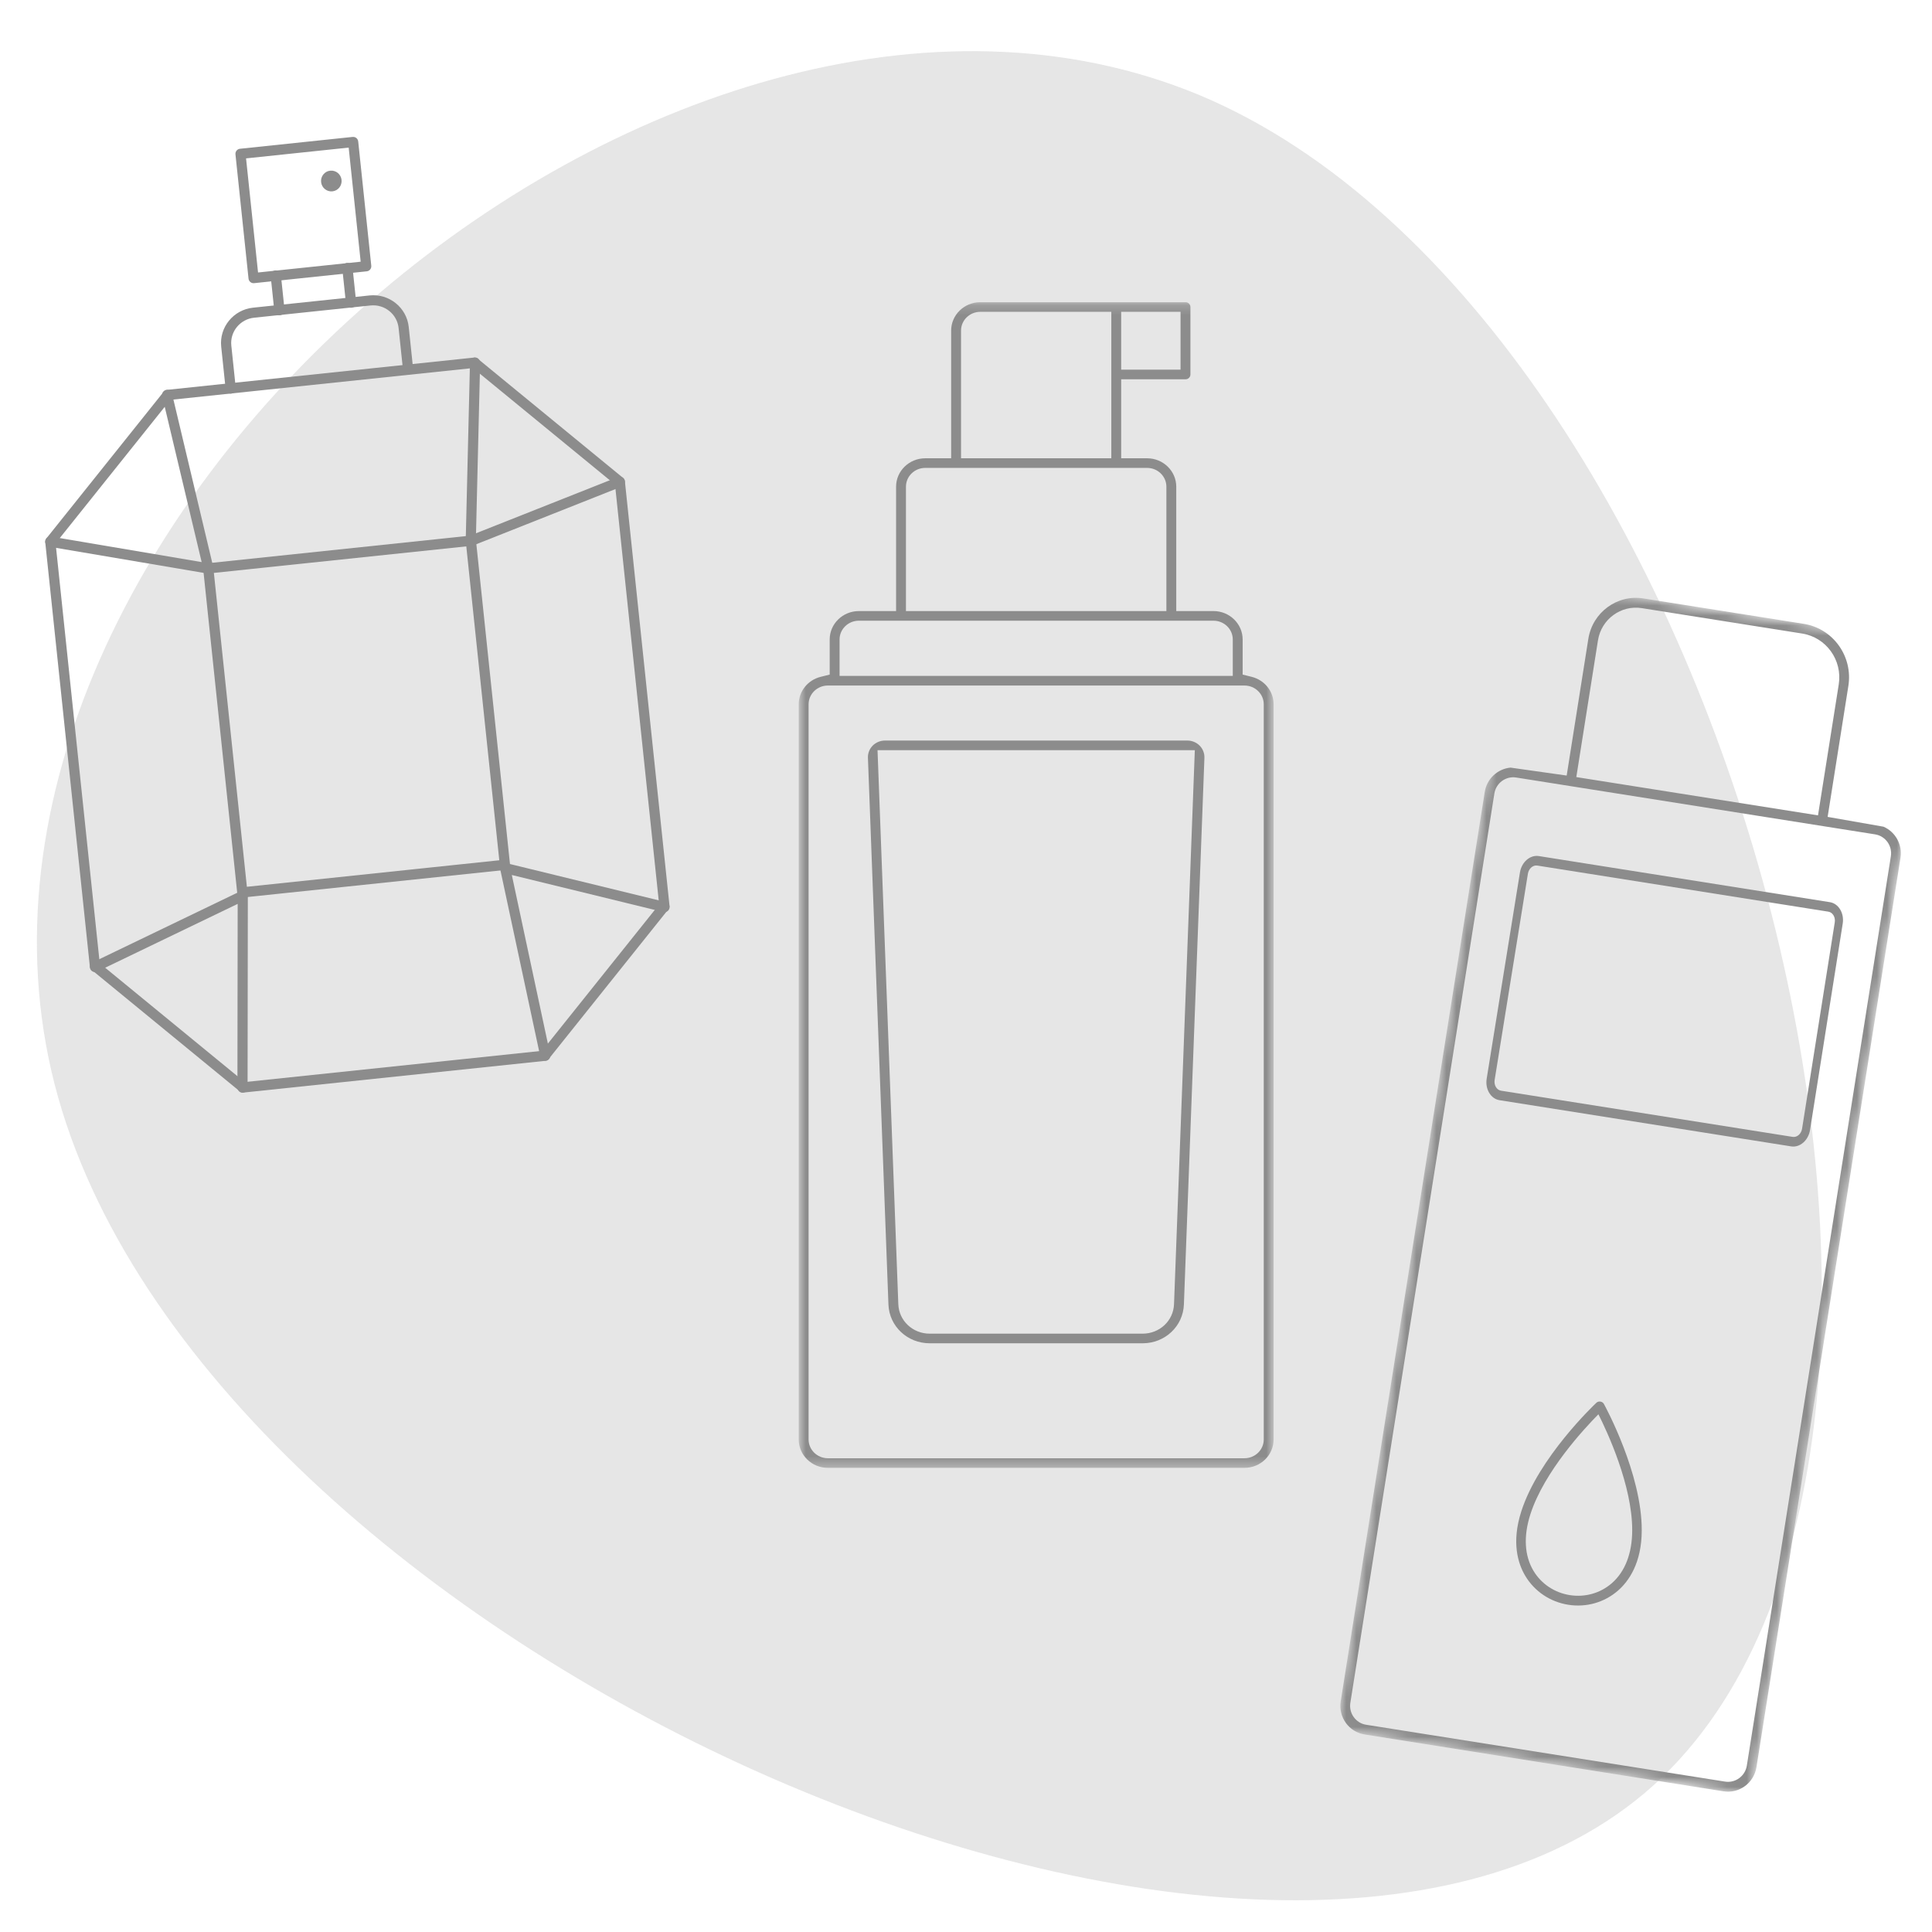 <svg width="193" height="193" viewBox="0 0 193 193" fill="none" xmlns="http://www.w3.org/2000/svg">
    <g clip-path="url(#clip0_14341_97664)">
        <g opacity="0.239">
            <path d="M121.072 10.04C173.966 33.826 202.781 146.449 164.316 179.1C125.58 211.799 19.836 164.479 5.451 108.293C-8.979 51.856 68.222 -13.494 121.072 10.04Z" fill="#959595"/>
        </g>
        <mask id="mask0_14341_97664" style="mask-type:luminance" maskUnits="userSpaceOnUse" x="133" y="57" width="61" height="123">
            <path d="M151.695 57.805L193.228 64.383L175.012 179.396L133.479 172.818L151.695 57.805Z" fill="white"/>
        </mask>
        <g mask="url(#mask0_14341_97664)">
            <path fill-rule="evenodd" clip-rule="evenodd" d="M164.012 60.751C161.927 60.421 159.965 61.86 159.632 63.966L157.468 77.628L181.612 81.452L183.684 68.373C184.068 65.945 182.431 63.669 180.027 63.288L164.012 60.751ZM151.459 77.671C150.424 77.507 149.447 78.224 149.282 79.269L134.895 170.104C134.729 171.149 135.436 172.133 136.472 172.297L172.326 177.976C173.361 178.14 174.338 177.423 174.504 176.378L188.891 85.543C189.056 84.498 188.349 83.514 187.314 83.35L151.459 77.671ZM179.03 62.134L180.18 62.316C183.116 62.781 185.115 65.561 184.645 68.525L182.574 81.604L188.155 82.584C189.361 83.108 190.059 84.388 189.852 85.695L175.466 176.53C175.215 178.113 173.741 179.195 172.173 178.947L136.318 173.268C134.75 173.019 133.682 171.534 133.933 169.951L148.32 79.117C148.527 77.809 149.586 76.808 150.896 76.682L156.506 77.475L158.67 63.814C159.089 61.172 161.549 59.365 164.166 59.78L179.03 62.134Z" fill="#8C8C8C"/>
        </g>
        <path fill-rule="evenodd" clip-rule="evenodd" d="M153.572 86.467C153.138 86.398 152.716 86.764 152.632 87.283L149.31 107.884C149.269 108.137 149.314 108.388 149.435 108.59C149.556 108.793 149.739 108.923 149.951 108.957L179.081 113.57C179.517 113.64 179.939 113.272 180.021 112.752L183.286 92.141C183.368 91.621 183.081 91.141 182.644 91.072L153.572 86.467ZM178.93 114.52L149.801 109.906C149.376 109.839 149.008 109.578 148.765 109.171C148.522 108.765 148.433 108.262 148.515 107.755L151.837 87.154C152.005 86.114 152.851 85.38 153.723 85.518L182.794 90.123C183.669 90.261 184.247 91.223 184.081 92.267L180.817 112.878C180.652 113.922 179.805 114.658 178.93 114.52Z" fill="#8C8C8C"/>
        <path fill-rule="evenodd" clip-rule="evenodd" d="M159.676 141.282C158.32 142.647 154.254 146.996 152.878 151.276C152.179 153.455 152.284 155.402 153.185 156.913C153.963 158.217 155.285 159.103 156.812 159.345L156.817 159.346C158.344 159.588 159.875 159.153 161.018 158.154C162.342 156.996 163.044 155.176 163.052 152.888C163.066 148.387 160.543 142.999 159.676 141.282ZM156.664 160.31L156.659 160.309C154.857 160.024 153.293 158.972 152.37 157.425C151.638 156.197 150.974 154.083 151.972 150.979C153.705 145.591 159.243 140.348 159.478 140.127C159.694 139.925 160.078 139.986 160.221 140.245C160.376 140.527 164.022 147.225 164.005 152.884C163.996 156.145 162.711 157.951 161.635 158.893C160.28 160.079 158.467 160.595 156.664 160.31Z" fill="#8C8C8C"/>
        <mask id="mask1_14341_97664" style="mask-type:luminance" maskUnits="userSpaceOnUse" x="79" y="30" width="49" height="117">
            <path d="M79.789 30.188H127.23V146.634H79.789V30.188Z" fill="white"/>
        </mask>
        <g mask="url(#mask1_14341_97664)">
            <path fill-rule="evenodd" clip-rule="evenodd" d="M89.738 130.284C89.8 131.934 91.176 133.228 92.871 133.228H114.148C115.844 133.228 117.22 131.934 117.281 130.283L119.358 74.939H87.662L89.738 130.284ZM92.871 134.189C90.643 134.189 88.833 132.489 88.752 130.319L86.703 75.698C86.686 75.25 86.859 74.808 87.178 74.485C87.498 74.163 87.945 73.978 88.404 73.978H118.615C119.075 73.978 119.521 74.163 119.84 74.485C120.159 74.808 120.333 75.25 120.317 75.699L118.267 130.319C118.186 132.489 116.376 134.189 114.148 134.189H92.871ZM112.002 36.929H117.933V31.149H112.002V36.929ZM97.929 31.149C96.867 31.149 96.004 31.991 96.004 33.026V45.781H111.016V31.149H97.929ZM92.428 46.742C91.366 46.742 90.502 47.584 90.502 48.619V61.044H116.518V48.619C116.518 47.584 115.654 46.742 114.592 46.742H92.428ZM85.795 62.006C84.734 62.006 83.87 62.848 83.87 63.882V67.521H123.15V63.882C123.15 62.848 122.286 62.006 121.224 62.006H85.795ZM82.701 68.482C81.639 68.482 80.776 69.324 80.776 70.359V143.797C80.776 144.832 81.639 145.674 82.701 145.674H124.318C125.38 145.674 126.244 144.832 126.244 143.797V70.359C126.244 69.324 125.38 68.482 124.318 68.482H82.701ZM82.701 146.634C81.096 146.634 79.789 145.361 79.789 143.796V70.359C79.789 69.064 80.69 67.935 81.981 67.613L82.883 67.388V63.882C82.883 62.317 84.19 61.044 85.795 61.044H89.516V48.619C89.516 47.054 90.822 45.781 92.428 45.781H95.017V33.026C95.017 31.461 96.323 30.188 97.929 30.188H118.426C118.698 30.188 118.919 30.403 118.919 30.668V37.41C118.919 37.675 118.698 37.891 118.426 37.891H112.002V45.781H114.592C116.197 45.781 117.504 47.054 117.504 48.619V61.044H121.224C122.83 61.044 124.136 62.317 124.136 63.882V67.388L125.038 67.613C126.329 67.935 127.23 69.064 127.23 70.359V143.796C127.23 145.361 125.924 146.634 124.318 146.634H82.701Z" fill="#8C8C8C"/>
        </g>
        <path fill-rule="evenodd" clip-rule="evenodd" d="M23.101 39.318C22.821 39.347 22.571 39.147 22.542 38.87L22.097 34.631C21.893 32.69 23.321 30.942 25.28 30.736L36.907 29.514C38.867 29.308 40.627 30.721 40.831 32.662L41.258 36.734C41.288 37.011 41.086 37.259 40.806 37.288C40.527 37.318 40.276 37.117 40.247 36.84L39.819 32.768C39.673 31.379 38.414 30.369 37.012 30.516L25.386 31.738C23.983 31.885 22.962 33.135 23.108 34.525L23.553 38.764C23.582 39.041 23.38 39.289 23.101 39.318Z" fill="#8C8C8C"/>
        <path fill-rule="evenodd" clip-rule="evenodd" d="M25.778 27.22L36.03 26.143L34.832 14.745L24.58 15.822L25.778 27.22ZM36.64 27.104L25.382 28.287C25.105 28.316 24.856 28.113 24.827 27.833L23.522 15.421C23.493 15.141 23.694 14.89 23.971 14.861L35.229 13.678C35.506 13.649 35.755 13.852 35.784 14.132L37.089 26.544C37.118 26.824 36.917 27.075 36.64 27.104Z" fill="#8C8C8C"/>
        <path fill-rule="evenodd" clip-rule="evenodd" d="M27.966 31.492C27.684 31.521 27.43 31.311 27.4 31.021L27.04 27.595C27.009 27.305 27.213 27.046 27.495 27.017C27.777 26.987 28.031 27.198 28.061 27.488L28.421 30.913C28.452 31.203 28.248 31.462 27.966 31.492Z" fill="#8C8C8C"/>
        <path fill-rule="evenodd" clip-rule="evenodd" d="M35.122 30.742C34.84 30.771 34.586 30.561 34.556 30.271L34.196 26.845C34.165 26.555 34.37 26.296 34.651 26.267C34.934 26.237 35.187 26.448 35.218 26.738L35.578 30.163C35.608 30.453 35.404 30.712 35.122 30.742Z" fill="#8C8C8C"/>
        <path fill-rule="evenodd" clip-rule="evenodd" d="M34.121 17.974C34.181 18.544 33.772 19.055 33.208 19.114C32.644 19.174 32.137 18.759 32.077 18.189C32.017 17.619 32.426 17.108 32.991 17.049C33.555 16.99 34.061 17.404 34.121 17.974Z" fill="#8C8C8C"/>
        <path fill-rule="evenodd" clip-rule="evenodd" d="M24.438 108.096L54.154 104.973L65.845 90.353L61.436 48.4L47.247 36.767L17.013 39.945L5.554 54.273L9.963 96.227L24.438 108.096ZM54.471 105.974L24.336 109.142C24.201 109.156 24.068 109.116 23.963 109.031L9.16 96.892C9.055 96.805 8.988 96.681 8.974 96.544L4.52 54.168C4.506 54.033 4.545 53.897 4.63 53.791L16.355 39.129C16.439 39.024 16.561 38.957 16.696 38.943L47.349 35.721C47.484 35.707 47.619 35.747 47.723 35.832L62.238 47.736C62.344 47.822 62.41 47.947 62.425 48.082L66.879 90.458C66.893 90.595 66.854 90.73 66.768 90.837L54.813 105.788C54.728 105.894 54.605 105.96 54.471 105.974Z" fill="#8C8C8C"/>
        <path fill-rule="evenodd" clip-rule="evenodd" d="M24.662 88.587L49.877 85.937L46.581 54.581L21.366 57.232L24.662 88.587ZM50.492 86.902L24.26 89.659C23.98 89.688 23.728 89.484 23.698 89.203L20.296 56.83C20.266 56.548 20.47 56.296 20.751 56.267L46.983 53.51C47.264 53.48 47.515 53.684 47.545 53.965L50.947 86.339C50.977 86.62 50.773 86.872 50.492 86.902Z" fill="#8C8C8C"/>
        <path fill-rule="evenodd" clip-rule="evenodd" d="M20.87 57.299C20.826 57.303 20.779 57.301 20.734 57.294L4.941 54.618C4.665 54.571 4.478 54.307 4.524 54.026C4.567 53.747 4.828 53.55 5.105 53.603L20.145 56.151L16.204 39.58C16.137 39.304 16.305 39.026 16.576 38.96C16.851 38.893 17.122 39.066 17.188 39.342L21.309 56.668C21.348 56.836 21.303 57.012 21.187 57.139C21.103 57.23 20.989 57.286 20.87 57.299Z" fill="#8C8C8C"/>
        <path fill-rule="evenodd" clip-rule="evenodd" d="M47.083 54.544C46.962 54.557 46.841 54.525 46.739 54.453C46.6 54.353 46.518 54.191 46.523 54.018L46.95 36.213C46.958 35.931 47.185 35.708 47.469 35.713C47.748 35.721 47.97 35.958 47.963 36.242L47.553 53.271L61.734 47.652C61.99 47.545 62.288 47.68 62.391 47.944C62.495 48.209 62.366 48.507 62.105 48.61L47.215 54.511C47.171 54.528 47.127 54.539 47.083 54.544Z" fill="#8C8C8C"/>
        <path fill-rule="evenodd" clip-rule="evenodd" d="M24.279 109.153C24.262 109.155 24.243 109.156 24.224 109.156C23.944 109.156 23.718 108.926 23.718 108.644L23.743 90.295L9.706 97.058C9.454 97.181 9.15 97.07 9.03 96.817C8.91 96.562 9.016 96.256 9.268 96.135L24.032 89.023C24.189 88.946 24.372 88.958 24.521 89.053C24.668 89.146 24.757 89.311 24.758 89.486L24.732 108.647C24.732 108.91 24.533 109.127 24.279 109.153Z" fill="#8C8C8C"/>
        <path fill-rule="evenodd" clip-rule="evenodd" d="M54.525 105.967C54.271 105.994 54.03 105.823 53.976 105.566L49.968 86.829C49.931 86.658 49.984 86.478 50.11 86.357C50.234 86.233 50.412 86.182 50.583 86.225L66.503 90.112C66.773 90.178 66.942 90.455 66.876 90.73C66.811 91.004 66.537 91.172 66.265 91.106L51.129 87.409L54.966 105.352C55.025 105.628 54.851 105.9 54.578 105.959C54.559 105.962 54.542 105.965 54.525 105.967Z" fill="#8C8C8C"/>
    </g>
    <defs>
        <clipPath id="clip0_14341_97664">
            <rect width="193" height="193" fill="white"/>
        </clipPath>
    </defs>
</svg>
